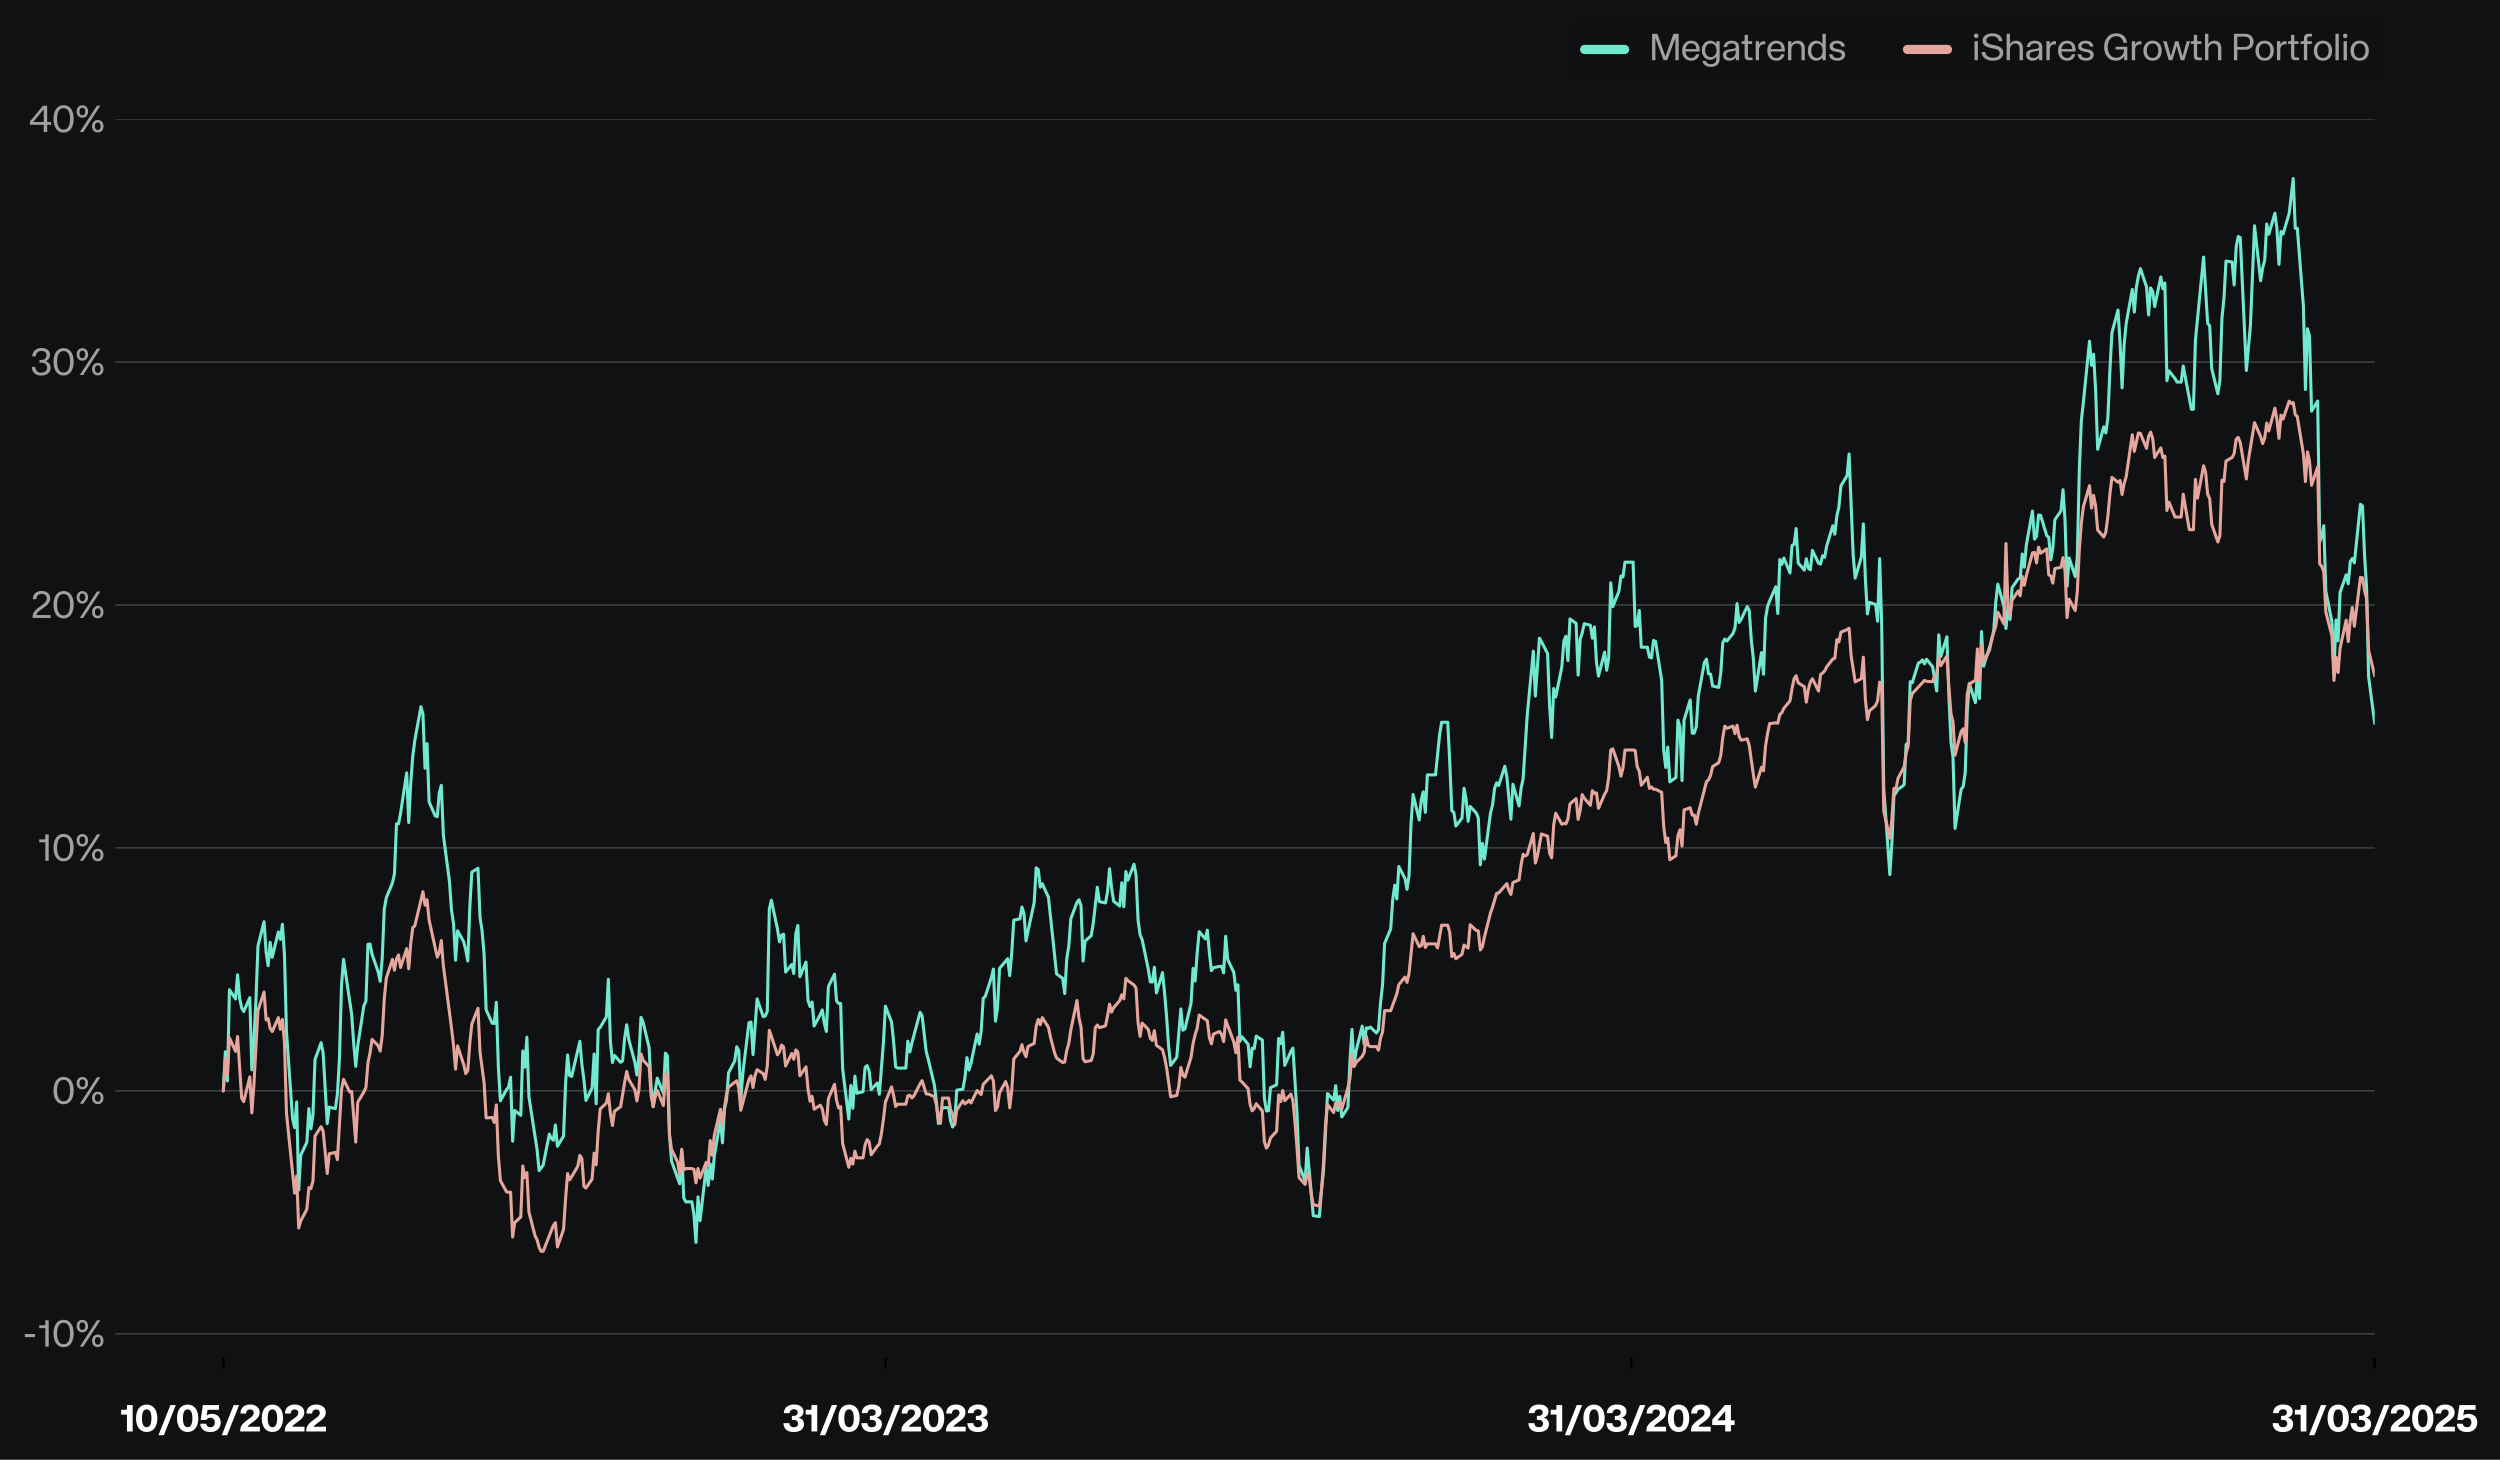 <?xml version="1.0" encoding="utf-8" standalone="no"?>
<!DOCTYPE svg PUBLIC "-//W3C//DTD SVG 1.1//EN"
  "http://www.w3.org/Graphics/SVG/1.1/DTD/svg11.dtd">
<svg xmlns:xlink="http://www.w3.org/1999/xlink" width="813.77pt" height="475.152pt" viewBox="0 0 813.77 475.152" xmlns="http://www.w3.org/2000/svg" version="1.1">
 <defs>
  <style type="text/css">*{stroke-linejoin: round; stroke-linecap: butt}</style>
 </defs>
 <g id="figure_1">
  <g id="patch_1">
   <path d="M 0 475.152 
L 813.77 475.152 
L 813.77 0 
L 0 0 
z
" style="fill: #101112"/>
  </g>
  <g id="axes_1">
   <g id="patch_2">
    <path d="M 37.544 442.061 
L 772.989 442.061 
L 772.989 38.79 
L 37.544 38.79 
z
" style="fill: #101112"/>
   </g>
   <g id="matplotlib.axis_1">
    <g id="xtick_1">
     <g id="line2d_1">
      <defs>
       <path id="m854247f40c" d="M 0 0 
L 0 3.5 
" style="stroke: #000000; stroke-width: 0.8"/>
      </defs>
      <g>
       <use xlink:href="#m854247f40c" x="72.692" y="442.061" style="stroke: #000000; stroke-width: 0.8"/>
      </g>
     </g>
     <g id="text_1">
      <!-- 10/05/2022 -->
      <g style="fill: #ffffff" transform="translate(39.063 465.961) scale(0.12 -0.12)">
       <defs>
        <path id="KHTekaSC-Bold-31" d="M 1178 2861 
L 198 2861 
L 198 3674 
L 979 3674 
Q 1069 3674 1123 3731 
Q 1178 3789 1178 3872 
L 1178 4480 
L 2150 4480 
L 2150 0 
L 1178 0 
L 1178 2861 
z
" transform="scale(0.016)"/>
        <path id="KHTekaSC-Bold-30" d="M 2003 -83 
Q 1440 -83 1033 205 
Q 627 493 416 1014 
Q 205 1536 205 2240 
Q 205 2944 416 3465 
Q 627 3987 1033 4272 
Q 1440 4557 2003 4557 
Q 2566 4557 2972 4272 
Q 3379 3987 3593 3465 
Q 3808 2944 3808 2240 
Q 3808 1536 3593 1014 
Q 3379 493 2972 205 
Q 2566 -83 2003 -83 
z
M 2003 723 
Q 2419 723 2614 1126 
Q 2810 1530 2810 2240 
Q 2810 2957 2614 3353 
Q 2419 3750 2003 3750 
Q 1587 3750 1395 3350 
Q 1203 2950 1203 2240 
Q 1203 1530 1395 1126 
Q 1587 723 2003 723 
z
" transform="scale(0.016)"/>
        <path id="KHTekaSC-Bold-2f" d="M 2099 4480 
L 3014 4480 
L 992 -627 
L 77 -627 
L 2099 4480 
z
" transform="scale(0.016)"/>
        <path id="KHTekaSC-Bold-35" d="M 1933 -96 
Q 1402 -96 1018 83 
Q 634 262 432 582 
Q 230 902 218 1318 
L 1216 1318 
Q 1254 1050 1440 883 
Q 1626 717 1946 717 
Q 2272 717 2477 934 
Q 2682 1152 2682 1549 
Q 2682 1907 2477 2121 
Q 2272 2336 1946 2336 
Q 1670 2336 1497 2221 
Q 1325 2106 1235 1952 
L 288 1952 
L 659 4480 
L 3398 4480 
L 3398 3674 
L 1453 3674 
L 1306 2701 
Q 1670 2995 2221 2995 
Q 2611 2995 2944 2825 
Q 3277 2656 3478 2326 
Q 3680 1997 3680 1542 
Q 3680 1056 3465 685 
Q 3251 314 2854 109 
Q 2458 -96 1933 -96 
z
" transform="scale(0.016)"/>
        <path id="KHTekaSC-Bold-32" d="M 186 154 
Q 186 717 490 1120 
Q 794 1523 1331 1914 
L 1542 2061 
Q 1869 2291 2051 2441 
Q 2234 2592 2355 2771 
Q 2477 2950 2477 3155 
Q 2477 3430 2310 3584 
Q 2144 3738 1862 3738 
Q 1542 3738 1369 3555 
Q 1197 3373 1184 3046 
L 230 3046 
Q 218 3507 419 3852 
Q 621 4198 1001 4387 
Q 1382 4576 1888 4576 
Q 2349 4576 2710 4409 
Q 3072 4243 3280 3936 
Q 3488 3629 3488 3213 
Q 3488 2835 3305 2534 
Q 3123 2234 2803 1965 
Q 2669 1850 2253 1549 
Q 1920 1318 1728 1152 
Q 1536 986 1434 806 
L 3526 806 
L 3526 0 
L 186 0 
L 186 154 
z
" transform="scale(0.016)"/>
       </defs>
       <use xlink:href="#KHTekaSC-Bold-31"/>
       <use xlink:href="#KHTekaSC-Bold-30" x="40.3"/>
       <use xlink:href="#KHTekaSC-Bold-2f" x="103.1"/>
       <use xlink:href="#KHTekaSC-Bold-30" x="151.4"/>
       <use xlink:href="#KHTekaSC-Bold-35" x="214.2"/>
       <use xlink:href="#KHTekaSC-Bold-2f" x="274.8"/>
       <use xlink:href="#KHTekaSC-Bold-32" x="323.1"/>
       <use xlink:href="#KHTekaSC-Bold-30" x="381.3"/>
       <use xlink:href="#KHTekaSC-Bold-32" x="444.1"/>
       <use xlink:href="#KHTekaSC-Bold-32" x="502.3"/>
      </g>
     </g>
    </g>
    <g id="xtick_2">
     <g id="line2d_2">
      <g>
       <use xlink:href="#m854247f40c" x="288.219" y="442.061" style="stroke: #000000; stroke-width: 0.8"/>
      </g>
     </g>
     <g id="text_2">
      <!-- 31/03/2023 -->
      <g style="fill: #ffffff" transform="translate(254.669 465.961) scale(0.12 -0.12)">
       <defs>
        <path id="KHTekaSC-Bold-33" d="M 1920 -96 
Q 1325 -96 937 112 
Q 550 320 368 662 
Q 186 1005 173 1421 
L 1165 1421 
Q 1203 1101 1388 909 
Q 1574 717 1926 717 
Q 2266 717 2464 873 
Q 2662 1030 2662 1338 
Q 2662 1606 2486 1782 
Q 2310 1958 2003 1958 
L 1613 1958 
L 1613 2650 
L 1971 2650 
Q 2253 2650 2429 2813 
Q 2605 2976 2605 3238 
Q 2605 3488 2429 3632 
Q 2253 3776 1952 3776 
Q 1626 3776 1427 3590 
Q 1229 3405 1216 3117 
L 237 3117 
Q 256 3514 448 3843 
Q 640 4173 1027 4374 
Q 1414 4576 1984 4576 
Q 2515 4576 2876 4409 
Q 3238 4243 3411 3971 
Q 3584 3699 3584 3392 
Q 3584 2995 3363 2723 
Q 3142 2451 2733 2336 
Q 3149 2266 3405 1965 
Q 3661 1664 3661 1248 
Q 3661 851 3459 547 
Q 3258 243 2864 73 
Q 2470 -96 1920 -96 
z
" transform="scale(0.016)"/>
       </defs>
       <use xlink:href="#KHTekaSC-Bold-33"/>
       <use xlink:href="#KHTekaSC-Bold-31" x="60.1"/>
       <use xlink:href="#KHTekaSC-Bold-2f" x="100.4"/>
       <use xlink:href="#KHTekaSC-Bold-30" x="148.7"/>
       <use xlink:href="#KHTekaSC-Bold-33" x="211.5"/>
       <use xlink:href="#KHTekaSC-Bold-2f" x="271.6"/>
       <use xlink:href="#KHTekaSC-Bold-32" x="319.9"/>
       <use xlink:href="#KHTekaSC-Bold-30" x="378.1"/>
       <use xlink:href="#KHTekaSC-Bold-32" x="440.9"/>
       <use xlink:href="#KHTekaSC-Bold-33" x="499.1"/>
      </g>
     </g>
    </g>
    <g id="xtick_3">
     <g id="line2d_3">
      <g>
       <use xlink:href="#m854247f40c" x="530.936" y="442.061" style="stroke: #000000; stroke-width: 0.8"/>
      </g>
     </g>
     <g id="text_3">
      <!-- 31/03/2024 -->
      <g style="fill: #ffffff" transform="translate(497.169 465.961) scale(0.12 -0.12)">
       <defs>
        <path id="KHTekaSC-Bold-34" d="M 2349 1094 
L 147 1094 
L 147 1997 
L 2291 4480 
L 3315 4480 
L 3315 1894 
L 3936 1894 
L 3936 1094 
L 3315 1094 
L 3315 0 
L 2349 0 
L 2349 1094 
z
M 2349 1894 
L 2349 3450 
L 1018 1894 
L 2349 1894 
z
" transform="scale(0.016)"/>
       </defs>
       <use xlink:href="#KHTekaSC-Bold-33"/>
       <use xlink:href="#KHTekaSC-Bold-31" x="60.1"/>
       <use xlink:href="#KHTekaSC-Bold-2f" x="100.4"/>
       <use xlink:href="#KHTekaSC-Bold-30" x="148.7"/>
       <use xlink:href="#KHTekaSC-Bold-33" x="211.5"/>
       <use xlink:href="#KHTekaSC-Bold-2f" x="271.6"/>
       <use xlink:href="#KHTekaSC-Bold-32" x="319.9"/>
       <use xlink:href="#KHTekaSC-Bold-30" x="378.1"/>
       <use xlink:href="#KHTekaSC-Bold-32" x="440.9"/>
       <use xlink:href="#KHTekaSC-Bold-34" x="499.1"/>
      </g>
     </g>
    </g>
    <g id="xtick_4">
     <g id="line2d_4">
      <g>
       <use xlink:href="#m854247f40c" x="772.989" y="442.061" style="stroke: #000000; stroke-width: 0.8"/>
      </g>
     </g>
     <g id="text_4">
      <!-- 31/03/2025 -->
      <g style="fill: #ffffff" transform="translate(739.409 465.961) scale(0.12 -0.12)">
       <use xlink:href="#KHTekaSC-Bold-33"/>
       <use xlink:href="#KHTekaSC-Bold-31" x="60.1"/>
       <use xlink:href="#KHTekaSC-Bold-2f" x="100.4"/>
       <use xlink:href="#KHTekaSC-Bold-30" x="148.7"/>
       <use xlink:href="#KHTekaSC-Bold-33" x="211.5"/>
       <use xlink:href="#KHTekaSC-Bold-2f" x="271.6"/>
       <use xlink:href="#KHTekaSC-Bold-32" x="319.9"/>
       <use xlink:href="#KHTekaSC-Bold-30" x="378.1"/>
       <use xlink:href="#KHTekaSC-Bold-32" x="440.9"/>
       <use xlink:href="#KHTekaSC-Bold-35" x="499.1"/>
      </g>
     </g>
    </g>
   </g>
   <g id="matplotlib.axis_2">
    <g id="ytick_1">
     <g id="line2d_5">
      <path d="M 37.544 434.154 
L 772.989 434.154 
" clip-path="url(#p793487c981)" style="fill: none; stroke: #404141; stroke-width: 0.5; stroke-linecap: square"/>
     </g>
     <g id="line2d_6"/>
     <g id="text_5">
      <!-- -10% -->
      <g style="fill: #9fa0a0" transform="translate(7.2 438.354) scale(0.12 -0.12)">
       <defs>
        <path id="KHTekaSC-Regular-2d" d="M 461 2144 
L 2189 2144 
L 2189 1626 
L 461 1626 
L 461 2144 
z
" transform="scale(0.016)"/>
        <path id="KHTekaSC-Regular-31" d="M 1338 3149 
L 301 3149 
L 301 3635 
L 1184 3635 
Q 1248 3635 1293 3680 
Q 1338 3725 1338 3789 
L 1338 4480 
L 1914 4480 
L 1914 0 
L 1338 0 
L 1338 3149 
z
" transform="scale(0.016)"/>
        <path id="KHTekaSC-Regular-30" d="M 2003 -83 
Q 1485 -83 1101 195 
Q 717 474 509 998 
Q 301 1523 301 2240 
Q 301 2963 509 3484 
Q 717 4006 1101 4281 
Q 1485 4557 2003 4557 
Q 2528 4557 2912 4281 
Q 3296 4006 3504 3484 
Q 3712 2963 3712 2240 
Q 3712 1523 3504 998 
Q 3296 474 2912 195 
Q 2528 -83 2003 -83 
z
M 2003 416 
Q 2554 416 2829 889 
Q 3104 1363 3104 2240 
Q 3104 3123 2829 3590 
Q 2554 4058 2003 4058 
Q 1459 4058 1180 3587 
Q 902 3117 902 2240 
Q 902 1363 1180 889 
Q 1459 416 2003 416 
z
" transform="scale(0.016)"/>
        <path id="KHTekaSC-Regular-25" d="M 3738 4480 
L 4320 4480 
L 1414 0 
L 838 0 
L 3738 4480 
z
M 1274 2432 
Q 832 2432 566 2726 
Q 301 3021 301 3482 
Q 301 3949 566 4246 
Q 832 4544 1274 4544 
Q 1715 4544 1977 4246 
Q 2240 3949 2240 3482 
Q 2240 3014 1977 2723 
Q 1715 2432 1274 2432 
z
M 1274 2842 
Q 1517 2842 1638 3018 
Q 1760 3194 1760 3482 
Q 1760 3776 1641 3952 
Q 1523 4128 1274 4128 
Q 1024 4128 899 3952 
Q 774 3776 774 3482 
Q 774 3194 899 3018 
Q 1024 2842 1274 2842 
z
M 3885 -64 
Q 3437 -64 3174 230 
Q 2912 525 2912 992 
Q 2912 1459 3177 1753 
Q 3443 2048 3885 2048 
Q 4326 2048 4588 1753 
Q 4851 1459 4851 992 
Q 4851 525 4588 230 
Q 4326 -64 3885 -64 
z
M 3885 352 
Q 4134 352 4252 528 
Q 4371 704 4371 992 
Q 4371 1280 4252 1456 
Q 4134 1632 3885 1632 
Q 3635 1632 3513 1456 
Q 3392 1280 3392 992 
Q 3392 704 3513 528 
Q 3635 352 3885 352 
z
" transform="scale(0.016)"/>
       </defs>
       <use xlink:href="#KHTekaSC-Regular-2d"/>
       <use xlink:href="#KHTekaSC-Regular-31" x="41.5"/>
       <use xlink:href="#KHTekaSC-Regular-30" x="80.4"/>
       <use xlink:href="#KHTekaSC-Regular-25" x="143.1"/>
      </g>
     </g>
    </g>
    <g id="ytick_2">
     <g id="line2d_7">
      <path d="M 37.544 355.081 
L 772.989 355.081 
" clip-path="url(#p793487c981)" style="fill: none; stroke: #404141; stroke-width: 0.5; stroke-linecap: square"/>
     </g>
     <g id="line2d_8"/>
     <g id="text_6">
      <!-- 0% -->
      <g style="fill: #9fa0a0" transform="translate(16.849 359.281) scale(0.12 -0.12)">
       <use xlink:href="#KHTekaSC-Regular-30"/>
       <use xlink:href="#KHTekaSC-Regular-25" x="62.7"/>
      </g>
     </g>
    </g>
    <g id="ytick_3">
     <g id="line2d_9">
      <path d="M 37.544 276.008 
L 772.989 276.008 
" clip-path="url(#p793487c981)" style="fill: none; stroke: #404141; stroke-width: 0.5; stroke-linecap: square"/>
     </g>
     <g id="line2d_10"/>
     <g id="text_7">
      <!-- 10% -->
      <g style="fill: #9fa0a0" transform="translate(12.18 280.208) scale(0.12 -0.12)">
       <use xlink:href="#KHTekaSC-Regular-31"/>
       <use xlink:href="#KHTekaSC-Regular-30" x="38.9"/>
       <use xlink:href="#KHTekaSC-Regular-25" x="101.6"/>
      </g>
     </g>
    </g>
    <g id="ytick_4">
     <g id="line2d_11">
      <path d="M 37.544 196.935 
L 772.989 196.935 
" clip-path="url(#p793487c981)" style="fill: none; stroke: #404141; stroke-width: 0.5; stroke-linecap: square"/>
     </g>
     <g id="line2d_12"/>
     <g id="text_8">
      <!-- 20% -->
      <g style="fill: #9fa0a0" transform="translate(10.08 201.135) scale(0.12 -0.12)">
       <defs>
        <path id="KHTekaSC-Regular-32" d="M 275 166 
Q 275 538 428 835 
Q 582 1133 819 1360 
Q 1056 1587 1402 1837 
L 1619 1990 
Q 1978 2240 2189 2413 
Q 2400 2586 2541 2800 
Q 2682 3014 2682 3270 
Q 2682 3642 2442 3856 
Q 2202 4070 1811 4070 
Q 1376 4070 1142 3827 
Q 909 3584 909 3174 
L 326 3174 
Q 307 3590 496 3907 
Q 685 4224 1033 4400 
Q 1382 4576 1837 4576 
Q 2259 4576 2585 4416 
Q 2912 4256 3094 3965 
Q 3277 3674 3277 3309 
Q 3277 2931 3085 2620 
Q 2893 2310 2547 2029 
Q 2394 1907 1971 1606 
Q 1626 1363 1434 1209 
Q 1242 1056 1098 870 
Q 954 685 922 480 
L 3334 480 
L 3334 0 
L 275 0 
L 275 166 
z
" transform="scale(0.016)"/>
       </defs>
       <use xlink:href="#KHTekaSC-Regular-32"/>
       <use xlink:href="#KHTekaSC-Regular-30" x="56.4"/>
       <use xlink:href="#KHTekaSC-Regular-25" x="119.1"/>
      </g>
     </g>
    </g>
    <g id="ytick_5">
     <g id="line2d_13">
      <path d="M 37.544 117.863 
L 772.989 117.863 
" clip-path="url(#p793487c981)" style="fill: none; stroke: #404141; stroke-width: 0.5; stroke-linecap: square"/>
     </g>
     <g id="line2d_14"/>
     <g id="text_9">
      <!-- 30% -->
      <g style="fill: #9fa0a0" transform="translate(9.829 122.063) scale(0.12 -0.12)">
       <defs>
        <path id="KHTekaSC-Regular-33" d="M 1888 -96 
Q 1082 -96 691 304 
Q 301 704 269 1382 
L 858 1382 
Q 883 960 1120 678 
Q 1357 397 1850 397 
Q 2317 397 2589 608 
Q 2861 819 2861 1242 
Q 2861 1619 2624 1849 
Q 2387 2080 1984 2080 
L 1574 2080 
L 1574 2554 
L 1965 2554 
Q 2323 2554 2544 2787 
Q 2765 3021 2765 3366 
Q 2765 3699 2544 3891 
Q 2323 4083 1914 4083 
Q 1434 4083 1190 3811 
Q 947 3539 928 3155 
L 346 3155 
Q 352 3520 525 3843 
Q 698 4166 1053 4371 
Q 1408 4576 1939 4576 
Q 2605 4576 2979 4262 
Q 3354 3949 3354 3424 
Q 3354 3034 3142 2749 
Q 2931 2464 2592 2349 
Q 2938 2272 3200 1987 
Q 3462 1702 3462 1229 
Q 3462 858 3273 557 
Q 3085 256 2729 80 
Q 2374 -96 1888 -96 
z
" transform="scale(0.016)"/>
       </defs>
       <use xlink:href="#KHTekaSC-Regular-33"/>
       <use xlink:href="#KHTekaSC-Regular-30" x="58.5"/>
       <use xlink:href="#KHTekaSC-Regular-25" x="121.2"/>
      </g>
     </g>
    </g>
    <g id="ytick_6">
     <g id="line2d_15">
      <path d="M 37.544 38.79 
L 772.989 38.79 
" clip-path="url(#p793487c981)" style="fill: none; stroke: #404141; stroke-width: 0.5; stroke-linecap: square"/>
     </g>
     <g id="line2d_16"/>
     <g id="text_10">
      <!-- 40% -->
      <g style="fill: #9fa0a0" transform="translate(9.398 42.99) scale(0.12 -0.12)">
       <defs>
        <path id="KHTekaSC-Regular-34" d="M 2522 1229 
L 179 1229 
L 179 1798 
L 2400 4480 
L 3104 4480 
L 3104 1709 
L 3782 1709 
L 3782 1229 
L 3104 1229 
L 3104 0 
L 2522 0 
L 2522 1229 
z
M 2522 1709 
L 2522 3878 
L 736 1709 
L 2522 1709 
z
" transform="scale(0.016)"/>
       </defs>
       <use xlink:href="#KHTekaSC-Regular-34"/>
       <use xlink:href="#KHTekaSC-Regular-30" x="62.1"/>
       <use xlink:href="#KHTekaSC-Regular-25" x="124.8"/>
      </g>
     </g>
    </g>
   </g>
   <g id="line2d_17">
    <path d="M 72.692 355.081 
L 73.355 342.365 
L 74.018 351.836 
L 74.681 322.177 
L 76.671 325.147 
L 77.334 317.31 
L 77.997 324.915 
L 78.66 328.091 
L 79.323 329.244 
L 81.313 324.736 
L 81.976 348.236 
L 82.639 338.994 
L 83.302 325.822 
L 83.966 307.955 
L 85.955 300.019 
L 86.618 309.946 
L 87.281 314.339 
L 87.945 306.749 
L 88.608 311.613 
L 90.597 303.365 
L 91.26 305.798 
L 91.924 300.853 
L 92.587 310.588 
L 93.25 335.771 
L 95.239 364.226 
L 95.902 367.04 
L 96.566 358.695 
L 97.229 387.361 
L 97.892 376.011 
L 99.881 371.815 
L 100.545 360.883 
L 101.208 367.433 
L 101.871 362.874 
L 102.534 344.908 
L 104.524 339.394 
L 105.187 342.869 
L 106.513 365.743 
L 107.176 360.374 
L 109.166 360.872 
L 109.829 356.135 
L 110.492 344.553 
L 111.155 320.868 
L 111.818 312.276 
L 114.471 330.203 
L 115.134 339.68 
L 115.797 347.106 
L 116.46 340.305 
L 118.45 327.338 
L 119.113 325.896 
L 119.776 307.368 
L 120.439 307.286 
L 121.103 310.589 
L 123.092 316.348 
L 123.755 319.43 
L 124.418 311.901 
L 125.082 295.934 
L 125.745 292.201 
L 127.734 287.437 
L 128.397 284.432 
L 129.061 268.161 
L 129.724 268.161 
L 130.387 264.692 
L 132.376 251.566 
L 133.039 267.735 
L 133.703 254.864 
L 134.366 246.051 
L 135.029 240.982 
L 137.018 230.04 
L 137.682 232.534 
L 138.345 250.046 
L 139.008 242.075 
L 139.671 261.026 
L 141.661 265.574 
L 142.324 265.84 
L 142.987 258.051 
L 143.65 255.628 
L 144.313 271.788 
L 146.303 286.974 
L 146.966 296.228 
L 147.629 300.668 
L 148.292 312.548 
L 148.955 302.986 
L 150.945 306.58 
L 151.608 309.254 
L 152.271 312.82 
L 152.934 295.107 
L 153.597 283.87 
L 155.587 282.635 
L 156.25 298.6 
L 156.913 302.93 
L 157.576 310.634 
L 158.24 328.709 
L 160.229 333.08 
L 160.892 333.163 
L 161.555 326.256 
L 162.219 347.388 
L 162.882 358.302 
L 164.871 354.684 
L 165.534 353.842 
L 166.198 350.644 
L 166.861 371.472 
L 167.524 361.44 
L 169.513 363.039 
L 170.176 342.101 
L 170.84 347.369 
L 171.503 337.635 
L 172.166 356.982 
L 174.819 374.233 
L 175.482 381.044 
L 176.808 379.293 
L 178.798 369.165 
L 179.461 370.555 
L 180.124 371.144 
L 180.787 366.215 
L 181.45 373.102 
L 183.44 369.792 
L 184.103 352.754 
L 184.766 343.394 
L 185.429 350.129 
L 186.092 350.378 
L 188.745 338.953 
L 189.408 346.488 
L 190.071 351.498 
L 190.734 358.196 
L 192.724 354.158 
L 193.387 343.077 
L 194.05 359.267 
L 194.713 335.125 
L 195.377 334.415 
L 197.366 331.01 
L 198.029 318.77 
L 198.692 338.984 
L 199.356 345.846 
L 200.019 343.561 
L 202.008 345.783 
L 202.671 345.292 
L 203.335 337.847 
L 203.998 333.555 
L 204.661 338.36 
L 206.65 345.798 
L 207.313 349.908 
L 207.977 343.61 
L 208.64 331.162 
L 209.303 332.61 
L 211.292 341.051 
L 211.956 354.239 
L 212.619 360.264 
L 213.282 354.961 
L 213.945 350.946 
L 215.935 355.821 
L 216.598 342.806 
L 217.261 343.726 
L 217.924 369.576 
L 218.587 377.939 
L 221.24 385.35 
L 221.903 374.534 
L 222.566 389.913 
L 223.229 391.206 
L 225.219 391.206 
L 225.882 395.375 
L 226.545 404.419 
L 227.208 389.603 
L 227.871 397.331 
L 229.861 380.057 
L 230.524 385.862 
L 231.187 378.899 
L 231.85 383.783 
L 232.514 376.26 
L 234.503 364.512 
L 235.166 371.99 
L 235.829 360.926 
L 236.493 357.968 
L 237.156 349.177 
L 239.145 345.397 
L 239.808 340.735 
L 240.471 341.981 
L 241.135 357.698 
L 241.798 349.342 
L 243.787 332.912 
L 244.45 332.677 
L 245.114 343.283 
L 246.44 325.149 
L 248.429 330.932 
L 249.093 330.698 
L 249.756 329.211 
L 250.419 295.972 
L 251.082 293.04 
L 253.072 302.433 
L 253.735 306.567 
L 254.398 304.405 
L 255.061 304.066 
L 255.724 316.416 
L 257.714 313.948 
L 258.377 316.874 
L 259.04 303.931 
L 259.703 301.251 
L 260.366 317.9 
L 262.356 313.17 
L 263.019 325.696 
L 263.682 327.654 
L 264.345 326.158 
L 265.008 333.953 
L 266.998 330.26 
L 267.661 328.732 
L 268.324 333.113 
L 268.987 335.741 
L 269.651 321.127 
L 271.64 317.104 
L 272.303 325.812 
L 272.966 326.633 
L 273.63 326.633 
L 274.293 347.97 
L 276.282 364.265 
L 276.945 353.342 
L 277.608 360.76 
L 278.272 350.304 
L 278.935 355.857 
L 280.924 355.364 
L 281.587 347.456 
L 282.251 346.867 
L 282.914 348.583 
L 283.577 354.665 
L 285.566 352.531 
L 286.23 356.203 
L 287.556 339.433 
L 288.219 327.515 
L 290.209 332.686 
L 290.872 339.026 
L 291.535 347.268 
L 292.198 347.663 
L 294.851 347.663 
L 295.514 338.913 
L 296.177 342.41 
L 296.84 339.454 
L 299.493 329.51 
L 300.156 330.661 
L 301.482 342.26 
L 302.145 344.761 
L 304.135 353.166 
L 304.798 358.505 
L 305.461 365.694 
L 306.124 362.645 
L 306.788 360.556 
L 308.777 360.556 
L 309.44 364.981 
L 310.103 366.845 
L 310.767 365.136 
L 311.43 354.853 
L 313.419 354.541 
L 314.082 350.942 
L 314.745 344.268 
L 315.409 348.312 
L 316.072 346.06 
L 318.061 336.584 
L 318.724 339.886 
L 319.388 335.544 
L 320.051 324.935 
L 320.714 324.346 
L 322.703 318.174 
L 323.367 315.436 
L 324.03 332.388 
L 324.693 328.254 
L 325.356 315.204 
L 328.009 312.073 
L 328.672 317.576 
L 329.335 310.071 
L 329.998 299.51 
L 331.988 299.104 
L 332.651 295.256 
L 333.314 297.372 
L 333.977 306.261 
L 334.64 303.002 
L 336.63 293.824 
L 337.293 282.468 
L 337.956 283.025 
L 338.619 288.77 
L 339.282 287.683 
L 341.272 292.054 
L 343.925 317.018 
L 345.914 318.472 
L 346.577 323.385 
L 347.24 312.046 
L 347.903 307.934 
L 348.567 299.075 
L 350.556 293.751 
L 351.219 292.881 
L 351.882 294.831 
L 352.546 312.841 
L 353.209 306.313 
L 355.198 304.557 
L 355.861 300.575 
L 357.188 288.816 
L 357.851 293.494 
L 359.84 293.909 
L 360.504 290.369 
L 361.167 282.786 
L 361.83 289.051 
L 362.493 293.345 
L 364.483 294.923 
L 365.146 287.365 
L 365.809 295.143 
L 366.472 283.681 
L 367.135 286.492 
L 369.125 281.321 
L 369.788 284.817 
L 370.451 299.573 
L 371.114 304.305 
L 371.777 305.886 
L 373.767 315.469 
L 374.43 319.581 
L 375.093 319.667 
L 375.756 314.834 
L 376.419 323.207 
L 378.409 316.59 
L 379.072 323.151 
L 379.735 330.963 
L 380.398 340.557 
L 381.062 346.808 
L 383.051 344.127 
L 384.377 328.426 
L 385.04 335.332 
L 385.704 334.914 
L 387.693 326.545 
L 388.356 315.221 
L 389.019 319.312 
L 389.683 310.289 
L 390.346 303.249 
L 392.335 305.627 
L 392.998 302.777 
L 393.662 310.106 
L 394.325 315.949 
L 394.988 314.988 
L 396.977 314.566 
L 397.641 314.566 
L 398.304 316.656 
L 398.967 304.775 
L 399.63 312.338 
L 401.619 316.53 
L 402.283 322.339 
L 402.946 320.564 
L 403.609 338.961 
L 404.272 337.489 
L 406.262 339.888 
L 406.925 347.229 
L 407.588 341.172 
L 408.251 341.333 
L 408.914 337.277 
L 410.904 338.529 
L 411.567 357.467 
L 412.23 361.624 
L 412.893 361.54 
L 413.556 354.056 
L 415.546 353.112 
L 416.209 338.032 
L 416.872 339.745 
L 417.535 336.021 
L 418.199 346.778 
L 420.188 342.243 
L 420.851 341.18 
L 422.177 362.132 
L 422.841 379.277 
L 424.83 384.427 
L 425.493 373.702 
L 427.483 395.727 
L 429.472 395.977 
L 430.135 387.492 
L 430.799 381.292 
L 432.125 355.982 
L 434.114 358.099 
L 434.778 353.376 
L 435.441 361.464 
L 436.104 356.876 
L 436.767 363.577 
L 438.756 360.483 
L 439.42 345.185 
L 440.083 335.114 
L 440.746 346.865 
L 441.409 342.137 
L 443.399 334.008 
L 444.062 339.928 
L 444.725 334.578 
L 445.388 334.744 
L 446.051 334.323 
L 448.041 336.241 
L 448.704 335.189 
L 449.367 326.353 
L 450.03 320.649 
L 450.693 307.103 
L 452.683 302.344 
L 453.346 292.794 
L 454.009 288.143 
L 454.672 292.61 
L 455.335 282.075 
L 457.325 285.966 
L 457.988 289.484 
L 458.651 285.066 
L 459.314 267.869 
L 459.978 258.614 
L 461.967 266.918 
L 462.63 260.352 
L 463.293 257.756 
L 463.957 264.425 
L 464.62 252.223 
L 467.272 252.223 
L 468.599 239.183 
L 469.262 235.11 
L 471.251 235.11 
L 471.915 248.267 
L 472.578 263.911 
L 473.241 264.477 
L 473.904 268.878 
L 475.893 266.305 
L 476.557 256.567 
L 477.22 260.147 
L 477.883 267.347 
L 478.546 262.486 
L 480.536 264.649 
L 481.199 266.253 
L 481.862 281.513 
L 482.525 274.542 
L 483.188 279.618 
L 485.178 264.606 
L 485.841 261.938 
L 486.504 256.602 
L 487.167 254.809 
L 487.83 255.688 
L 489.82 249.436 
L 490.483 252.761 
L 491.809 266.658 
L 492.472 255.297 
L 494.462 262.336 
L 495.125 256.585 
L 495.788 253.436 
L 497.115 232.951 
L 499.104 211.943 
L 499.767 226.564 
L 501.094 207.728 
L 501.757 208.848 
L 503.746 212.755 
L 504.409 229.819 
L 505.073 240.06 
L 505.736 224.118 
L 506.399 226.878 
L 508.388 217.107 
L 509.051 208.662 
L 509.715 207.079 
L 510.378 214.995 
L 511.041 201.459 
L 513.03 202.907 
L 513.694 219.734 
L 514.357 208.106 
L 515.02 205.992 
L 515.683 203.031 
L 517.673 203.512 
L 518.336 207.725 
L 518.999 204.058 
L 519.662 215.557 
L 520.325 220.063 
L 522.315 212.275 
L 522.978 218.171 
L 523.641 214.139 
L 524.304 189.707 
L 524.967 197.49 
L 526.957 192.538 
L 527.62 187.524 
L 528.283 187.778 
L 528.946 182.99 
L 531.599 182.99 
L 532.262 203.915 
L 532.925 203.629 
L 533.588 198.708 
L 534.252 210.679 
L 536.241 210.679 
L 536.904 213.915 
L 537.567 214.147 
L 538.231 208.477 
L 538.894 208.797 
L 540.883 221.42 
L 541.546 244.117 
L 542.21 249.808 
L 542.873 243.194 
L 543.536 254.498 
L 545.525 253.106 
L 546.188 234.427 
L 546.852 236.739 
L 547.515 254.073 
L 548.178 234.392 
L 550.167 227.816 
L 550.831 238.654 
L 551.494 238.654 
L 552.157 236.554 
L 552.82 226.419 
L 554.81 215.57 
L 555.473 214.559 
L 556.136 219.327 
L 556.799 219.408 
L 557.462 223.304 
L 559.452 223.751 
L 560.115 219.115 
L 560.778 209.191 
L 561.441 208.011 
L 562.104 208.677 
L 564.094 206.229 
L 564.757 204.383 
L 565.42 196.464 
L 566.083 202.629 
L 566.746 201.608 
L 568.736 197.451 
L 569.399 198.781 
L 570.062 208.408 
L 570.725 214.33 
L 571.389 224.95 
L 573.378 212.444 
L 574.041 219.469 
L 574.704 201.16 
L 575.368 197.362 
L 576.031 195.573 
L 578.02 191.008 
L 578.683 199.694 
L 579.347 182.124 
L 580.01 183.716 
L 580.673 181.645 
L 582.662 186.504 
L 583.325 177.567 
L 583.989 177.174 
L 584.652 172.043 
L 585.315 183.207 
L 587.304 185.559 
L 587.968 181.874 
L 588.631 184.941 
L 589.294 185.479 
L 589.957 179.166 
L 591.947 183.372 
L 592.61 183.611 
L 593.273 180.891 
L 593.936 181.394 
L 594.599 177.702 
L 596.589 171.149 
L 597.252 173.866 
L 597.915 167.866 
L 598.578 165.039 
L 599.241 158.137 
L 601.231 154.824 
L 601.894 147.802 
L 603.22 180.691 
L 603.883 188.188 
L 605.873 181.344 
L 606.536 170.55 
L 607.199 188.643 
L 607.862 199.831 
L 608.526 196.085 
L 610.515 196.743 
L 611.178 202.205 
L 611.841 181.852 
L 612.505 203.306 
L 613.168 256.489 
L 615.157 284.685 
L 615.82 274.554 
L 616.483 259.124 
L 617.81 256.954 
L 619.799 255.475 
L 620.462 242.373 
L 621.126 241.841 
L 621.789 221.878 
L 622.452 222.251 
L 624.441 215.823 
L 625.105 215.544 
L 625.768 214.826 
L 626.431 216.077 
L 627.094 214.584 
L 629.084 217.041 
L 630.41 224.905 
L 631.073 206.659 
L 631.736 213.718 
L 633.726 207.268 
L 634.389 226.831 
L 635.052 241.361 
L 635.715 246.482 
L 636.378 269.63 
L 638.368 256.919 
L 639.031 256.056 
L 639.694 251.507 
L 640.357 231.683 
L 641.02 222.471 
L 643.01 228.707 
L 643.673 218.911 
L 644.336 227.38 
L 644.999 205.571 
L 645.663 216.865 
L 648.315 208.395 
L 648.978 205.226 
L 649.642 196.007 
L 650.305 190.149 
L 652.294 197.31 
L 652.957 204.561 
L 653.62 197.469 
L 654.284 201.63 
L 654.947 191.281 
L 656.936 188.434 
L 657.599 188.248 
L 658.263 180.325 
L 658.926 184.613 
L 659.589 177.362 
L 661.578 166.342 
L 662.242 175.477 
L 662.905 174.627 
L 663.568 167.658 
L 664.231 167.742 
L 666.221 174.346 
L 666.884 174.904 
L 667.547 182.237 
L 668.21 178.55 
L 668.873 169.171 
L 670.863 166.308 
L 671.526 159.411 
L 672.189 169.469 
L 672.852 190.839 
L 673.515 181.626 
L 675.505 187.668 
L 676.168 181.589 
L 676.831 153.054 
L 677.494 136.956 
L 678.157 130.918 
L 680.147 111.07 
L 680.81 118.906 
L 681.473 115.297 
L 682.136 126.909 
L 682.8 146.257 
L 684.789 138.955 
L 685.452 140.915 
L 686.115 136.176 
L 686.779 120.764 
L 687.442 108.349 
L 689.431 100.938 
L 690.094 111.673 
L 690.757 126.246 
L 691.421 112.193 
L 692.084 105.294 
L 694.073 94.225 
L 694.736 101.583 
L 695.4 93.52 
L 696.063 89.827 
L 696.726 87.438 
L 698.715 93.394 
L 699.379 102.509 
L 700.042 93.708 
L 700.705 94.869 
L 701.368 99.785 
L 703.358 90.167 
L 704.021 93.971 
L 704.684 92.116 
L 705.347 123.904 
L 706.01 120.713 
L 708 123.241 
L 708.663 124.376 
L 709.989 124.376 
L 710.652 119.149 
L 713.305 133.215 
L 713.968 133.215 
L 714.631 110.621 
L 717.284 83.675 
L 718.61 105.237 
L 719.273 106.07 
L 719.937 120.033 
L 721.926 128.169 
L 722.589 123.909 
L 723.252 103.686 
L 723.915 97.208 
L 724.579 84.987 
L 726.568 85.276 
L 727.231 92.763 
L 727.894 80.404 
L 728.558 76.99 
L 729.221 77.346 
L 731.21 120.591 
L 732.537 105.865 
L 733.863 73.493 
L 735.852 91.378 
L 736.516 87.212 
L 737.179 84.764 
L 737.842 72.922 
L 738.505 76.271 
L 740.495 69.399 
L 741.158 74.415 
L 741.821 86.044 
L 742.484 75.371 
L 743.147 76.2 
L 745.137 69.487 
L 746.463 58.142 
L 747.126 74.308 
L 747.789 74.308 
L 749.779 99.657 
L 750.442 126.773 
L 751.105 107.007 
L 751.768 109.342 
L 752.431 133.824 
L 754.421 130.539 
L 755.084 176.327 
L 755.747 174.713 
L 756.41 171.126 
L 757.074 192.429 
L 759.063 202.427 
L 759.726 218.948 
L 760.389 201.824 
L 761.052 208.604 
L 761.716 192.828 
L 763.705 187.115 
L 764.368 190.001 
L 765.031 182.782 
L 765.695 181.78 
L 766.358 183.206 
L 768.347 164.132 
L 769.01 164.728 
L 769.674 180.493 
L 770.337 191.239 
L 771 220.341 
L 772.989 235.483 
L 772.989 235.483 
" clip-path="url(#p793487c981)" style="fill: none; stroke: #71e8d0; stroke-linecap: round"/>
   </g>
   <g id="line2d_18">
    <path d="M 72.692 355.081 
L 73.355 344.702 
L 74.018 349.964 
L 74.681 337.831 
L 76.671 342.216 
L 77.334 337.392 
L 78.66 357.42 
L 79.323 358.589 
L 81.313 350.549 
L 81.976 362.244 
L 82.639 353.18 
L 83.966 328.913 
L 85.955 322.92 
L 86.618 331.974 
L 87.281 331.535 
L 87.945 334.749 
L 88.608 335.771 
L 90.597 331.243 
L 91.26 335.041 
L 91.924 331.828 
L 92.587 339.131 
L 93.25 362.354 
L 95.902 388.352 
L 96.566 382.802 
L 97.229 399.745 
L 97.892 397.408 
L 99.881 393.61 
L 100.545 386.599 
L 101.208 386.891 
L 101.871 384.408 
L 102.534 369.803 
L 104.524 366.736 
L 105.187 368.196 
L 106.513 381.975 
L 107.176 375.553 
L 109.166 375.116 
L 109.829 377.451 
L 111.155 354.684 
L 111.818 351.328 
L 113.808 355.414 
L 114.471 355.268 
L 115.797 371.759 
L 116.46 358.771 
L 118.45 355.414 
L 119.113 353.955 
L 119.776 345.928 
L 120.439 342.718 
L 121.103 338.339 
L 123.092 340.383 
L 123.755 342.134 
L 124.418 337.026 
L 125.082 325.205 
L 125.745 318.414 
L 127.734 312.29 
L 128.397 315.789 
L 129.061 312.144 
L 129.724 310.832 
L 130.387 314.915 
L 132.376 308.79 
L 133.039 315.352 
L 133.703 307.04 
L 134.366 301.936 
L 135.029 301.353 
L 137.682 290.271 
L 138.345 294.645 
L 139.008 292.895 
L 139.671 299.457 
L 142.324 311.561 
L 142.987 310.102 
L 143.65 306.165 
L 144.313 314.331 
L 146.966 334.601 
L 147.629 340.292 
L 148.292 348.014 
L 148.955 340.438 
L 150.945 346.556 
L 151.608 349.47 
L 152.271 348.451 
L 152.934 339.418 
L 153.597 333.299 
L 155.587 328.2 
L 156.25 342.477 
L 157.576 352.53 
L 158.24 363.894 
L 160.229 363.748 
L 160.892 365.35 
L 161.555 359.669 
L 162.219 376.277 
L 162.882 384.29 
L 164.871 387.932 
L 165.534 388.078 
L 166.198 388.078 
L 166.861 402.647 
L 167.524 398.013 
L 169.513 396.121 
L 170.176 379.525 
L 170.84 383.31 
L 171.503 381.709 
L 172.166 394.519 
L 174.155 402.234 
L 174.819 403.545 
L 175.482 406.019 
L 176.145 407.329 
L 176.808 407.329 
L 180.124 398.886 
L 180.787 398.013 
L 181.45 405.874 
L 183.44 400.197 
L 184.103 390.152 
L 184.766 382 
L 185.429 384.038 
L 186.092 383.019 
L 188.082 379.591 
L 188.745 376.1 
L 189.408 377.118 
L 190.071 386.136 
L 190.734 386.718 
L 192.724 383.809 
L 193.387 375.373 
L 194.05 379.155 
L 194.713 368.246 
L 195.377 360.974 
L 197.366 359.083 
L 198.029 356.029 
L 198.692 362.428 
L 199.356 366.355 
L 200.019 361.701 
L 202.008 360.247 
L 203.335 352.247 
L 203.998 348.756 
L 204.661 351.374 
L 206.65 354.72 
L 207.313 358.356 
L 207.977 354.639 
L 208.64 343.013 
L 209.303 345.048 
L 211.292 347.228 
L 211.956 356.819 
L 212.619 360.162 
L 213.282 357.11 
L 213.945 354.93 
L 215.935 359.871 
L 216.598 349.553 
L 217.261 350.134 
L 217.924 369.318 
L 218.587 374.114 
L 220.577 378.328 
L 221.24 382.397 
L 221.903 374.114 
L 222.566 380.799 
L 223.229 380.363 
L 225.219 380.363 
L 225.882 380.653 
L 226.545 385.013 
L 227.208 380.363 
L 227.871 383.462 
L 229.861 378.38 
L 230.524 379.397 
L 231.187 371.265 
L 231.85 376.057 
L 232.514 369.522 
L 234.503 361.1 
L 235.166 366.473 
L 235.829 360.519 
L 236.493 356.163 
L 237.156 353.84 
L 239.808 351.807 
L 240.471 354.13 
L 241.135 361.391 
L 243.787 351.371 
L 244.45 350.21 
L 245.114 353.985 
L 245.777 350.064 
L 246.44 348.177 
L 248.429 349.484 
L 249.093 351.343 
L 249.756 346.991 
L 250.419 335.384 
L 251.082 337.27 
L 253.072 343.364 
L 253.735 342.348 
L 254.398 340.172 
L 255.061 340.752 
L 255.724 346.991 
L 257.714 342.929 
L 258.377 344.815 
L 259.04 341.768 
L 259.703 342.493 
L 260.366 350.183 
L 262.356 347.281 
L 263.019 354.535 
L 263.682 358.452 
L 264.345 356.856 
L 265.008 361.064 
L 266.998 359.758 
L 267.661 360.941 
L 268.324 364.711 
L 268.987 366.015 
L 269.651 357.607 
L 271.64 352.968 
L 272.303 358.187 
L 272.966 360.652 
L 273.63 360.217 
L 274.293 372.249 
L 276.282 379.932 
L 276.945 377.033 
L 277.608 378.918 
L 278.272 374.714 
L 278.935 376.888 
L 280.924 376.888 
L 281.587 372.684 
L 282.251 370.944 
L 282.914 371.669 
L 283.577 375.873 
L 285.566 373.119 
L 286.23 372.394 
L 286.893 369.06 
L 287.556 364.421 
L 288.219 358.706 
L 290.209 353.781 
L 290.872 356.533 
L 291.535 360.154 
L 292.198 359.43 
L 294.851 359.43 
L 295.514 356.678 
L 296.177 356.533 
L 296.84 357.402 
L 297.503 356.678 
L 299.493 352.767 
L 300.156 351.753 
L 301.482 356.098 
L 302.145 356.098 
L 304.135 356.967 
L 304.798 359.575 
L 305.461 364.5 
L 306.124 365.658 
L 306.788 357.421 
L 308.777 357.421 
L 309.44 361.329 
L 310.103 362.632 
L 310.767 366.105 
L 311.43 361.329 
L 313.419 358.29 
L 314.082 359.303 
L 314.745 358.868 
L 315.409 358.145 
L 316.072 359.013 
L 318.061 354.961 
L 319.388 356.263 
L 320.051 352.934 
L 322.703 350.184 
L 323.367 351.921 
L 324.03 361.474 
L 324.693 360.316 
L 325.356 355.684 
L 327.346 352.066 
L 328.009 354.092 
L 328.672 360.597 
L 329.335 354.813 
L 329.998 344.691 
L 331.988 342.233 
L 332.651 340.063 
L 333.314 342.522 
L 333.977 343.968 
L 334.64 340.642 
L 336.63 339.63 
L 337.293 333.99 
L 337.956 331.821 
L 338.619 333.556 
L 339.282 331.242 
L 341.272 334.424 
L 341.935 337.605 
L 343.261 342.666 
L 343.925 344.402 
L 345.914 345.848 
L 346.577 345.703 
L 347.24 341.943 
L 347.903 339.63 
L 348.567 335.231 
L 350.556 325.695 
L 351.219 331.33 
L 351.882 334.364 
L 352.546 344.623 
L 353.209 345.634 
L 355.198 345.201 
L 355.861 343.033 
L 356.525 334.509 
L 357.188 333.642 
L 357.851 334.509 
L 359.84 333.931 
L 360.504 330.752 
L 361.167 326.851 
L 361.83 329.452 
L 362.493 328.007 
L 364.483 325.695 
L 365.146 323.816 
L 365.809 325.117 
L 366.472 318.47 
L 367.135 319.193 
L 369.125 320.617 
L 369.788 321.628 
L 370.451 332.888 
L 371.114 337.364 
L 371.777 333.033 
L 373.767 335.054 
L 374.43 337.941 
L 375.093 338.663 
L 375.756 335.487 
L 376.419 340.251 
L 378.409 341.695 
L 379.072 344.149 
L 379.735 347.614 
L 381.062 356.997 
L 383.051 356.564 
L 383.714 353.533 
L 384.377 347.469 
L 385.04 349.923 
L 385.704 350.645 
L 387.693 344.149 
L 388.356 339.673 
L 389.019 336.786 
L 389.683 334.73 
L 390.346 330.403 
L 392.998 332.278 
L 393.662 337.759 
L 394.325 339.779 
L 394.988 336.606 
L 396.977 335.74 
L 397.641 336.75 
L 398.304 339.058 
L 398.967 331.99 
L 401.619 339.202 
L 402.283 342.664 
L 402.946 337.615 
L 403.609 351.607 
L 404.272 352.184 
L 406.262 354.347 
L 406.925 359.54 
L 407.588 361.56 
L 408.251 360.838 
L 408.914 359.298 
L 410.904 361.605 
L 411.567 371.693 
L 412.23 373.711 
L 412.893 372.702 
L 413.556 370.396 
L 415.546 368.234 
L 416.209 356.416 
L 416.872 358.578 
L 417.535 354.975 
L 418.199 358.29 
L 420.188 356.128 
L 420.851 358.29 
L 421.514 365.208 
L 422.177 373.423 
L 422.841 383.368 
L 424.83 385.53 
L 425.493 381.782 
L 426.156 383.224 
L 426.82 388.701 
L 427.483 392.16 
L 429.472 392.592 
L 430.135 387.776 
L 430.799 378.991 
L 431.462 366.175 
L 432.125 359.551 
L 434.114 362.143 
L 434.778 358.975 
L 435.441 359.695 
L 436.104 358.831 
L 436.767 360.991 
L 438.756 354.079 
L 439.42 350.911 
L 440.083 343.279 
L 440.746 347.167 
L 441.409 345.871 
L 443.399 343.855 
L 444.062 342.559 
L 444.725 337.23 
L 445.388 340.254 
L 446.051 340.686 
L 448.041 340.686 
L 448.704 341.839 
L 449.367 337.95 
L 450.03 335.878 
L 450.693 328.972 
L 452.683 328.972 
L 454.672 323.504 
L 455.335 320.483 
L 457.325 318.037 
L 457.988 319.763 
L 458.651 316.886 
L 459.978 303.936 
L 461.967 308.109 
L 462.63 307.821 
L 463.293 304.799 
L 463.957 308.396 
L 464.62 307.245 
L 467.272 307.245 
L 467.936 308.54 
L 469.262 301.151 
L 471.251 301.151 
L 471.915 303.595 
L 472.578 311.359 
L 473.241 310.352 
L 473.904 312.078 
L 475.893 310.64 
L 476.557 307.621 
L 477.883 308.627 
L 478.546 301.007 
L 480.536 302.876 
L 481.199 303.02 
L 481.862 309.202 
L 482.525 308.196 
L 483.188 305.033 
L 485.178 297.125 
L 485.841 295.256 
L 487.167 290.799 
L 487.83 290.656 
L 490.483 287.636 
L 491.146 289.85 
L 491.809 291.143 
L 492.472 287.264 
L 494.462 286.403 
L 495.125 281.519 
L 495.788 278.071 
L 496.451 278.646 
L 497.115 278.215 
L 499.104 271.32 
L 499.767 280.944 
L 500.43 278.646 
L 501.757 271.464 
L 503.746 272.182 
L 504.409 277.64 
L 505.073 279.221 
L 505.736 268.591 
L 506.399 264.713 
L 508.388 268.304 
L 509.051 268.016 
L 509.715 268.16 
L 510.378 266.559 
L 511.041 261.679 
L 513.03 259.957 
L 513.694 266.703 
L 514.357 263.832 
L 515.02 258.665 
L 515.683 259.813 
L 517.673 262.11 
L 518.336 257.373 
L 518.999 258.235 
L 519.662 258.091 
L 520.325 263.115 
L 522.315 258.522 
L 522.978 257.373 
L 523.641 253.068 
L 524.304 244.169 
L 524.967 243.738 
L 526.957 249.479 
L 527.62 252.637 
L 528.283 250.054 
L 528.946 244.138 
L 531.599 244.138 
L 532.262 244.282 
L 532.925 249.588 
L 533.588 251.023 
L 534.252 255.612 
L 536.241 253.03 
L 536.904 256.616 
L 537.567 256.186 
L 538.231 256.903 
L 538.894 256.903 
L 540.883 257.907 
L 541.546 268.95 
L 542.21 274.256 
L 542.873 272.822 
L 543.536 279.85 
L 545.525 278.559 
L 546.188 271.962 
L 546.852 270.097 
L 547.515 275.404 
L 548.178 263.643 
L 550.167 262.926 
L 550.831 265.302 
L 551.494 265.302 
L 552.157 268.311 
L 552.82 264.729 
L 555.473 254.412 
L 556.136 253.839 
L 556.799 252.406 
L 557.462 249.54 
L 559.452 248.251 
L 560.115 245.958 
L 560.778 240.083 
L 561.441 236.358 
L 562.104 237.074 
L 564.094 236.358 
L 564.757 238.794 
L 565.42 236.071 
L 566.083 239.653 
L 566.746 240.943 
L 568.736 240.513 
L 569.399 242.663 
L 570.725 252.12 
L 571.389 256.174 
L 573.378 249.732 
L 574.041 250.877 
L 574.704 242.717 
L 575.368 238.708 
L 576.031 235.558 
L 578.02 235.272 
L 578.683 235.415 
L 579.347 232.552 
L 580.01 231.979 
L 580.673 230.547 
L 582.662 228.114 
L 583.325 224.105 
L 583.989 220.955 
L 584.652 219.953 
L 585.315 222.244 
L 587.304 223.532 
L 587.968 228.543 
L 588.631 224.391 
L 589.294 221.957 
L 589.957 220.948 
L 591.947 224.954 
L 592.61 219.518 
L 593.273 219.088 
L 593.936 218.373 
L 594.599 217.086 
L 596.589 214.511 
L 597.252 214.225 
L 597.915 208.216 
L 598.578 208.931 
L 599.241 205.784 
L 601.231 204.926 
L 601.894 204.497 
L 602.557 213.509 
L 603.883 221.95 
L 605.873 220.948 
L 606.536 213.939 
L 607.199 227.672 
L 607.862 234.253 
L 608.526 231.391 
L 610.515 229.675 
L 611.178 228.101 
L 611.841 222.064 
L 612.505 223.636 
L 613.168 263.942 
L 615.157 272.804 
L 615.82 266.658 
L 616.483 256.653 
L 617.147 256.796 
L 617.81 253.365 
L 619.799 249.649 
L 620.462 245.218 
L 621.126 242.789 
L 621.789 228.067 
L 622.452 225.78 
L 626.431 221.492 
L 627.094 221.778 
L 629.084 221.921 
L 629.747 219.92 
L 630.41 219.348 
L 631.073 213.917 
L 631.736 216.684 
L 633.726 213.542 
L 634.389 223.825 
L 635.052 232.25 
L 635.715 234.964 
L 636.378 245.817 
L 638.368 238.106 
L 639.031 237.249 
L 639.694 241.676 
L 640.357 225.967 
L 641.02 222.682 
L 643.01 221.397 
L 643.673 211.257 
L 644.336 221.54 
L 644.999 209.972 
L 645.663 215.256 
L 647.652 211.543 
L 648.315 207.83 
L 649.642 203.831 
L 650.305 199.261 
L 652.294 203.064 
L 652.957 176.952 
L 653.62 197.785 
L 654.284 200.496 
L 654.947 195.359 
L 656.936 192.362 
L 657.599 193.932 
L 658.263 187.654 
L 658.926 190.507 
L 659.589 187.368 
L 661.578 179.949 
L 662.242 179.806 
L 662.905 183.23 
L 663.568 178.094 
L 664.231 180.091 
L 666.221 178.664 
L 666.884 187.083 
L 667.547 187.511 
L 668.21 189.794 
L 668.873 185.085 
L 670.863 184.657 
L 671.526 181.518 
L 672.189 185.941 
L 672.852 201.026 
L 673.515 195.038 
L 675.505 198.745 
L 676.168 192.757 
L 676.831 178.928 
L 677.494 170.231 
L 678.157 164.957 
L 680.147 158.113 
L 680.81 165.384 
L 681.473 161.25 
L 682.136 164.671 
L 682.8 172.512 
L 684.789 174.794 
L 685.452 173.225 
L 686.115 168.236 
L 686.779 160.965 
L 687.442 155.405 
L 689.431 156.973 
L 690.094 156.402 
L 690.757 160.965 
L 691.421 157.4 
L 692.084 155.192 
L 694.073 141.516 
L 694.736 146.93 
L 696.063 140.947 
L 696.726 141.089 
L 698.715 145.933 
L 699.379 142.086 
L 700.042 140.662 
L 700.705 142.656 
L 701.368 148.924 
L 703.358 145.79 
L 704.021 148.924 
L 704.684 148.497 
L 705.347 166.161 
L 706.01 163.454 
L 708 168.298 
L 709.989 168.298 
L 710.652 160.89 
L 712.642 172.41 
L 713.968 172.41 
L 714.631 156.043 
L 715.294 162.163 
L 717.284 151.63 
L 717.947 153.765 
L 718.61 160.882 
L 719.273 162.305 
L 719.937 170.703 
L 721.926 176.396 
L 722.589 174.403 
L 723.252 156.327 
L 723.915 156.754 
L 724.579 150.065 
L 726.568 148.926 
L 727.231 147.645 
L 727.894 142.948 
L 728.558 142.379 
L 729.221 144.087 
L 731.21 155.9 
L 731.873 149.638 
L 733.863 137.566 
L 735.852 142.117 
L 736.516 144.392 
L 737.179 142.544 
L 737.842 137.709 
L 738.505 140.268 
L 740.495 132.874 
L 741.158 136.571 
L 741.821 142.686 
L 742.484 135.149 
L 743.147 136.429 
L 745.137 130.598 
L 745.8 131.31 
L 746.463 131.025 
L 747.126 135.007 
L 747.789 135.576 
L 749.779 147.805 
L 750.442 156.764 
L 751.105 147.094 
L 751.768 150.081 
L 752.431 157.955 
L 754.421 151.987 
L 755.084 183.532 
L 755.747 184.385 
L 756.41 186.09 
L 757.074 199.163 
L 759.063 206.978 
L 759.726 221.472 
L 760.389 213.941 
L 761.052 218.914 
L 761.716 210.957 
L 763.705 201.863 
L 764.368 208.825 
L 765.031 202.005 
L 765.695 197.742 
L 766.358 203.852 
L 768.347 187.937 
L 769.01 188.079 
L 769.674 192.2 
L 770.337 194.758 
L 771 211.667 
L 772.989 219.992 
L 772.989 219.992 
" clip-path="url(#p793487c981)" style="fill: none; stroke: #e5a79d; stroke-linecap: round"/>
   </g>
   <g id="legend_1">
    <g id="patch_3">
     <path d="M 513.823 25.724 
L 773.344 25.724 
Q 775.344 25.724 775.344 23.724 
L 775.344 9.2 
Q 775.344 7.2 773.344 7.2 
L 513.823 7.2 
Q 511.823 7.2 511.823 9.2 
L 511.823 23.724 
Q 511.823 25.724 513.823 25.724 
z
" style="fill: #101112; opacity: 0.8; stroke: #101112; stroke-linejoin: miter"/>
    </g>
    <g id="line2d_19">
     <path d="M 515.823 16.1 
L 522.323 16.1 
L 528.823 16.1 
" style="fill: none; stroke: #71e8d0; stroke-width: 3; stroke-linecap: round"/>
    </g>
    <g id="text_11">
     <!-- Megatrends -->
     <g style="fill: #9fa0a0" transform="translate(536.823 19.6) scale(0.12 -0.12)">
      <defs>
       <path id="KHTekaSC-Regular-4d" d="M 493 4480 
L 1382 4480 
L 2752 634 
L 4115 4480 
L 4998 4480 
L 4998 0 
L 4442 0 
L 4442 3782 
L 3059 0 
L 2438 0 
L 1050 3782 
L 1050 0 
L 493 0 
L 493 4480 
z
" transform="scale(0.016)"/>
       <path id="KHTekaSC-Regular-65" d="M 1760 -83 
Q 1293 -83 944 137 
Q 595 358 406 742 
Q 218 1126 218 1613 
Q 218 2093 406 2480 
Q 595 2867 947 3088 
Q 1299 3309 1760 3309 
Q 2394 3309 2794 2918 
Q 3194 2528 3194 1670 
Q 3194 1536 3187 1466 
L 800 1466 
Q 832 986 1069 685 
Q 1306 384 1760 384 
Q 2080 384 2288 544 
Q 2496 704 2586 1011 
L 3149 1011 
Q 3053 518 2688 217 
Q 2323 -83 1760 -83 
z
M 2637 1894 
Q 2579 2848 1760 2848 
Q 1344 2848 1107 2585 
Q 870 2323 813 1894 
L 2637 1894 
z
" transform="scale(0.016)"/>
       <path id="KHTekaSC-Regular-67" d="M 1766 -1133 
Q 1165 -1133 784 -861 
Q 403 -589 333 -115 
L 909 -115 
Q 986 -397 1200 -534 
Q 1414 -672 1786 -672 
Q 2176 -672 2429 -454 
Q 2682 -237 2682 224 
L 2682 646 
Q 2330 64 1626 64 
Q 1242 64 918 275 
Q 595 486 406 860 
Q 218 1235 218 1696 
Q 218 2157 406 2525 
Q 595 2893 918 3101 
Q 1242 3309 1626 3309 
Q 1958 3309 2243 3161 
Q 2528 3014 2682 2746 
L 2682 3226 
L 3245 3226 
L 3245 237 
Q 3245 -467 2822 -800 
Q 2400 -1133 1766 -1133 
z
M 1747 525 
Q 2176 525 2445 854 
Q 2714 1184 2714 1696 
Q 2714 2208 2448 2525 
Q 2182 2842 1747 2842 
Q 1318 2842 1052 2525 
Q 787 2208 787 1696 
Q 787 1184 1052 854 
Q 1318 525 1747 525 
z
" transform="scale(0.016)"/>
       <path id="KHTekaSC-Regular-61" d="M 1325 -83 
Q 832 -83 537 179 
Q 243 442 243 870 
Q 243 1376 569 1584 
Q 896 1792 1414 1862 
L 2112 1952 
Q 2419 1997 2419 2285 
Q 2419 2534 2243 2694 
Q 2067 2854 1722 2854 
Q 1363 2854 1158 2694 
Q 954 2534 915 2234 
L 352 2234 
Q 403 2720 771 3014 
Q 1139 3309 1709 3309 
Q 2342 3309 2659 3008 
Q 2976 2707 2976 2157 
L 2976 0 
L 2451 0 
L 2451 467 
Q 2253 179 1952 48 
Q 1651 -83 1325 -83 
z
M 1466 371 
Q 1894 371 2156 662 
Q 2419 954 2419 1427 
L 2419 1658 
Q 2310 1600 2093 1562 
L 1523 1472 
Q 1158 1414 992 1276 
Q 826 1139 826 896 
Q 826 646 998 508 
Q 1171 371 1466 371 
z
" transform="scale(0.016)"/>
       <path id="KHTekaSC-Regular-74" d="M 1363 0 
Q 986 0 813 176 
Q 640 352 640 755 
L 640 2765 
L 128 2765 
L 128 3226 
L 493 3226 
Q 557 3226 598 3264 
Q 640 3302 640 3366 
L 640 4294 
L 1197 4294 
L 1197 3226 
L 1907 3226 
L 1907 2765 
L 1197 2765 
L 1197 838 
Q 1197 627 1267 547 
Q 1338 467 1530 467 
L 1984 467 
L 1984 0 
L 1363 0 
z
" transform="scale(0.016)"/>
       <path id="KHTekaSC-Regular-72" d="M 403 3226 
L 966 3226 
L 966 2688 
Q 1107 2976 1328 3101 
Q 1549 3226 1850 3226 
L 2029 3226 
L 2029 2694 
L 1805 2694 
Q 1408 2694 1187 2444 
Q 966 2195 966 1709 
L 966 0 
L 403 0 
L 403 3226 
z
" transform="scale(0.016)"/>
       <path id="KHTekaSC-Regular-6e" d="M 403 3226 
L 966 3226 
L 966 2739 
Q 1126 3008 1414 3158 
Q 1702 3309 2054 3309 
Q 2592 3309 2918 2973 
Q 3245 2637 3245 2010 
L 3245 0 
L 2682 0 
L 2682 1978 
Q 2682 2394 2467 2614 
Q 2253 2835 1888 2835 
Q 1638 2835 1427 2710 
Q 1216 2586 1091 2362 
Q 966 2138 966 1862 
L 966 0 
L 403 0 
L 403 3226 
z
" transform="scale(0.016)"/>
       <path id="KHTekaSC-Regular-64" d="M 1619 -83 
Q 1235 -83 912 134 
Q 589 352 403 739 
Q 218 1126 218 1626 
Q 218 2118 403 2502 
Q 589 2886 912 3097 
Q 1235 3309 1619 3309 
Q 1971 3309 2252 3165 
Q 2534 3021 2701 2746 
L 2701 4480 
L 3264 4480 
L 3264 0 
L 2701 0 
L 2701 486 
Q 2323 -83 1619 -83 
z
M 1766 390 
Q 2214 390 2473 736 
Q 2733 1082 2733 1619 
Q 2733 2157 2473 2499 
Q 2214 2842 1766 2842 
Q 1318 2842 1059 2502 
Q 800 2163 800 1626 
Q 800 1082 1059 736 
Q 1318 390 1766 390 
z
" transform="scale(0.016)"/>
       <path id="KHTekaSC-Regular-73" d="M 1632 -83 
Q 998 -83 624 205 
Q 250 493 205 1011 
L 781 1011 
Q 896 371 1645 371 
Q 1971 371 2163 508 
Q 2355 646 2355 883 
Q 2355 1062 2224 1184 
Q 2093 1306 1843 1350 
L 1216 1472 
Q 806 1549 553 1757 
Q 301 1965 301 2374 
Q 301 2637 457 2851 
Q 614 3066 899 3187 
Q 1184 3309 1555 3309 
Q 2125 3309 2480 3059 
Q 2835 2810 2880 2304 
L 2310 2304 
Q 2259 2573 2067 2713 
Q 1875 2854 1549 2854 
Q 1242 2854 1053 2723 
Q 864 2592 864 2387 
Q 864 2054 1350 1958 
L 2016 1830 
Q 2413 1754 2675 1533 
Q 2938 1312 2938 915 
Q 2938 621 2771 393 
Q 2605 166 2310 41 
Q 2016 -83 1632 -83 
z
" transform="scale(0.016)"/>
      </defs>
      <use xlink:href="#KHTekaSC-Regular-4d"/>
      <use xlink:href="#KHTekaSC-Regular-65" x="85.8"/>
      <use xlink:href="#KHTekaSC-Regular-67" x="139.2"/>
      <use xlink:href="#KHTekaSC-Regular-61" x="196.2"/>
      <use xlink:href="#KHTekaSC-Regular-74" x="248.7"/>
      <use xlink:href="#KHTekaSC-Regular-72" x="282.4"/>
      <use xlink:href="#KHTekaSC-Regular-65" x="316.8"/>
      <use xlink:href="#KHTekaSC-Regular-6e" x="370.2"/>
      <use xlink:href="#KHTekaSC-Regular-64" x="426.8"/>
      <use xlink:href="#KHTekaSC-Regular-73" x="484.5"/>
     </g>
    </g>
    <g id="line2d_20">
     <path d="M 620.905 16.1 
L 627.405 16.1 
L 633.905 16.1 
" style="fill: none; stroke: #e5a79d; stroke-width: 3; stroke-linecap: round"/>
    </g>
    <g id="text_12">
     <!-- iShares Growth Portfolio -->
     <g style="fill: #9fa0a0" transform="translate(641.905 19.6) scale(0.12 -0.12)">
      <defs>
       <path id="KHTekaSC-Regular-69" d="M 429 3226 
L 992 3226 
L 992 0 
L 429 0 
L 429 3226 
z
M 710 3744 
Q 550 3744 438 3856 
Q 326 3968 326 4128 
Q 326 4294 438 4406 
Q 550 4518 710 4518 
Q 870 4518 979 4406 
Q 1088 4294 1088 4128 
Q 1088 3968 979 3856 
Q 870 3744 710 3744 
z
" transform="scale(0.016)"/>
       <path id="KHTekaSC-Regular-53" d="M 2138 -83 
Q 1562 -83 1142 112 
Q 723 307 496 643 
Q 269 979 250 1389 
L 845 1389 
Q 922 934 1264 678 
Q 1606 422 2138 422 
Q 2669 422 2989 624 
Q 3309 826 3309 1216 
Q 3309 1478 3133 1648 
Q 2957 1818 2586 1901 
L 1658 2112 
Q 1107 2234 764 2499 
Q 422 2765 422 3328 
Q 422 3686 630 3968 
Q 838 4250 1216 4406 
Q 1594 4563 2086 4563 
Q 2592 4563 2966 4393 
Q 3341 4224 3542 3923 
Q 3744 3622 3763 3238 
L 3168 3238 
Q 3091 3635 2812 3852 
Q 2534 4070 2054 4070 
Q 1594 4070 1315 3875 
Q 1037 3680 1037 3360 
Q 1037 3091 1216 2931 
Q 1395 2771 1786 2682 
L 2746 2464 
Q 3917 2189 3917 1261 
Q 3917 640 3440 278 
Q 2963 -83 2138 -83 
z
" transform="scale(0.016)"/>
       <path id="KHTekaSC-Regular-68" d="M 429 4480 
L 992 4480 
L 992 2739 
Q 1146 3008 1421 3158 
Q 1696 3309 2048 3309 
Q 2560 3309 2877 2973 
Q 3194 2637 3194 2010 
L 3194 0 
L 2630 0 
L 2630 1978 
Q 2630 2387 2422 2611 
Q 2214 2835 1875 2835 
Q 1638 2835 1433 2710 
Q 1229 2586 1110 2362 
Q 992 2138 992 1856 
L 992 0 
L 429 0 
L 429 4480 
z
" transform="scale(0.016)"/>
       <path id="KHTekaSC-Regular-20" transform="scale(0.016)"/>
       <path id="KHTekaSC-Regular-47" d="M 2208 -83 
Q 1664 -83 1219 208 
Q 774 499 518 1027 
Q 262 1555 262 2240 
Q 262 2925 524 3453 
Q 787 3981 1254 4272 
Q 1722 4563 2323 4563 
Q 3091 4563 3568 4128 
Q 4045 3693 4141 2957 
L 3533 2957 
Q 3462 3424 3142 3744 
Q 2822 4064 2323 4064 
Q 1882 4064 1549 3827 
Q 1216 3590 1040 3177 
Q 864 2765 864 2240 
Q 864 1722 1043 1306 
Q 1222 890 1552 653 
Q 1882 416 2317 416 
Q 2848 416 3219 752 
Q 3590 1088 3642 1811 
L 2202 1811 
L 2202 2285 
L 4192 2285 
L 4192 0 
L 3661 0 
L 3661 704 
Q 3200 -83 2208 -83 
z
" transform="scale(0.016)"/>
       <path id="KHTekaSC-Regular-6f" d="M 1773 -83 
Q 1293 -83 941 137 
Q 589 358 403 742 
Q 218 1126 218 1613 
Q 218 2093 403 2480 
Q 589 2867 941 3088 
Q 1293 3309 1773 3309 
Q 2253 3309 2605 3088 
Q 2957 2867 3142 2480 
Q 3328 2093 3328 1613 
Q 3328 1126 3142 742 
Q 2957 358 2605 137 
Q 2253 -83 1773 -83 
z
M 1773 384 
Q 2266 384 2506 739 
Q 2746 1094 2746 1619 
Q 2746 2138 2506 2490 
Q 2266 2842 1773 2842 
Q 1274 2842 1037 2493 
Q 800 2144 800 1619 
Q 800 1088 1037 736 
Q 1274 384 1773 384 
z
" transform="scale(0.016)"/>
       <path id="KHTekaSC-Regular-77" d="M 109 3226 
L 698 3226 
L 1402 666 
L 2144 3226 
L 2682 3226 
L 3386 666 
L 4102 3226 
L 4672 3226 
L 3686 0 
L 3072 0 
L 2406 2458 
L 1677 0 
L 1056 0 
L 109 3226 
z
" transform="scale(0.016)"/>
       <path id="KHTekaSC-Regular-50" d="M 493 4480 
L 2432 4480 
Q 2842 4480 3158 4310 
Q 3475 4141 3651 3833 
Q 3827 3526 3827 3123 
Q 3827 2720 3651 2416 
Q 3475 2112 3158 1942 
Q 2842 1773 2432 1773 
L 1069 1773 
L 1069 0 
L 493 0 
L 493 4480 
z
M 2323 2253 
Q 2752 2253 2989 2489 
Q 3226 2726 3226 3123 
Q 3226 3526 2989 3760 
Q 2752 3994 2323 3994 
L 1069 3994 
L 1069 2253 
L 2323 2253 
z
" transform="scale(0.016)"/>
       <path id="KHTekaSC-Regular-66" d="M 710 2765 
L 147 2765 
L 147 3226 
L 570 3226 
Q 634 3226 672 3264 
Q 710 3302 710 3366 
L 710 3648 
Q 710 4058 902 4269 
Q 1094 4480 1510 4480 
L 2093 4480 
L 2093 4019 
L 1626 4019 
Q 1440 4019 1357 3923 
Q 1274 3827 1274 3622 
L 1274 3226 
L 2048 3226 
L 2048 2765 
L 1274 2765 
L 1274 0 
L 710 0 
L 710 2765 
z
" transform="scale(0.016)"/>
       <path id="KHTekaSC-Regular-6c" d="M 429 4480 
L 992 4480 
L 992 0 
L 429 0 
L 429 4480 
z
" transform="scale(0.016)"/>
      </defs>
      <use xlink:href="#KHTekaSC-Regular-69"/>
      <use xlink:href="#KHTekaSC-Regular-53" x="22.1"/>
      <use xlink:href="#KHTekaSC-Regular-68" x="87"/>
      <use xlink:href="#KHTekaSC-Regular-61" x="142.9"/>
      <use xlink:href="#KHTekaSC-Regular-72" x="195.4"/>
      <use xlink:href="#KHTekaSC-Regular-65" x="229.8"/>
      <use xlink:href="#KHTekaSC-Regular-73" x="283.2"/>
      <use xlink:href="#KHTekaSC-Regular-20" x="332.7"/>
      <use xlink:href="#KHTekaSC-Regular-47" x="354.2"/>
      <use xlink:href="#KHTekaSC-Regular-72" x="427"/>
      <use xlink:href="#KHTekaSC-Regular-6f" x="461.4"/>
      <use xlink:href="#KHTekaSC-Regular-77" x="516.8"/>
      <use xlink:href="#KHTekaSC-Regular-74" x="591.5"/>
      <use xlink:href="#KHTekaSC-Regular-68" x="625.2"/>
      <use xlink:href="#KHTekaSC-Regular-20" x="681.1"/>
      <use xlink:href="#KHTekaSC-Regular-50" x="702.6"/>
      <use xlink:href="#KHTekaSC-Regular-6f" x="765.4"/>
      <use xlink:href="#KHTekaSC-Regular-72" x="820.8"/>
      <use xlink:href="#KHTekaSC-Regular-74" x="855.2"/>
      <use xlink:href="#KHTekaSC-Regular-66" x="888.9"/>
      <use xlink:href="#KHTekaSC-Regular-6f" x="923.6"/>
      <use xlink:href="#KHTekaSC-Regular-6c" x="979"/>
      <use xlink:href="#KHTekaSC-Regular-69" x="1001.1"/>
      <use xlink:href="#KHTekaSC-Regular-6f" x="1023.2"/>
     </g>
    </g>
   </g>
  </g>
 </g>
 <defs>
  <clipPath id="p793487c981">
   <rect x="37.544" y="38.79" width="735.445" height="403.271"/>
  </clipPath>
 </defs>
</svg>
